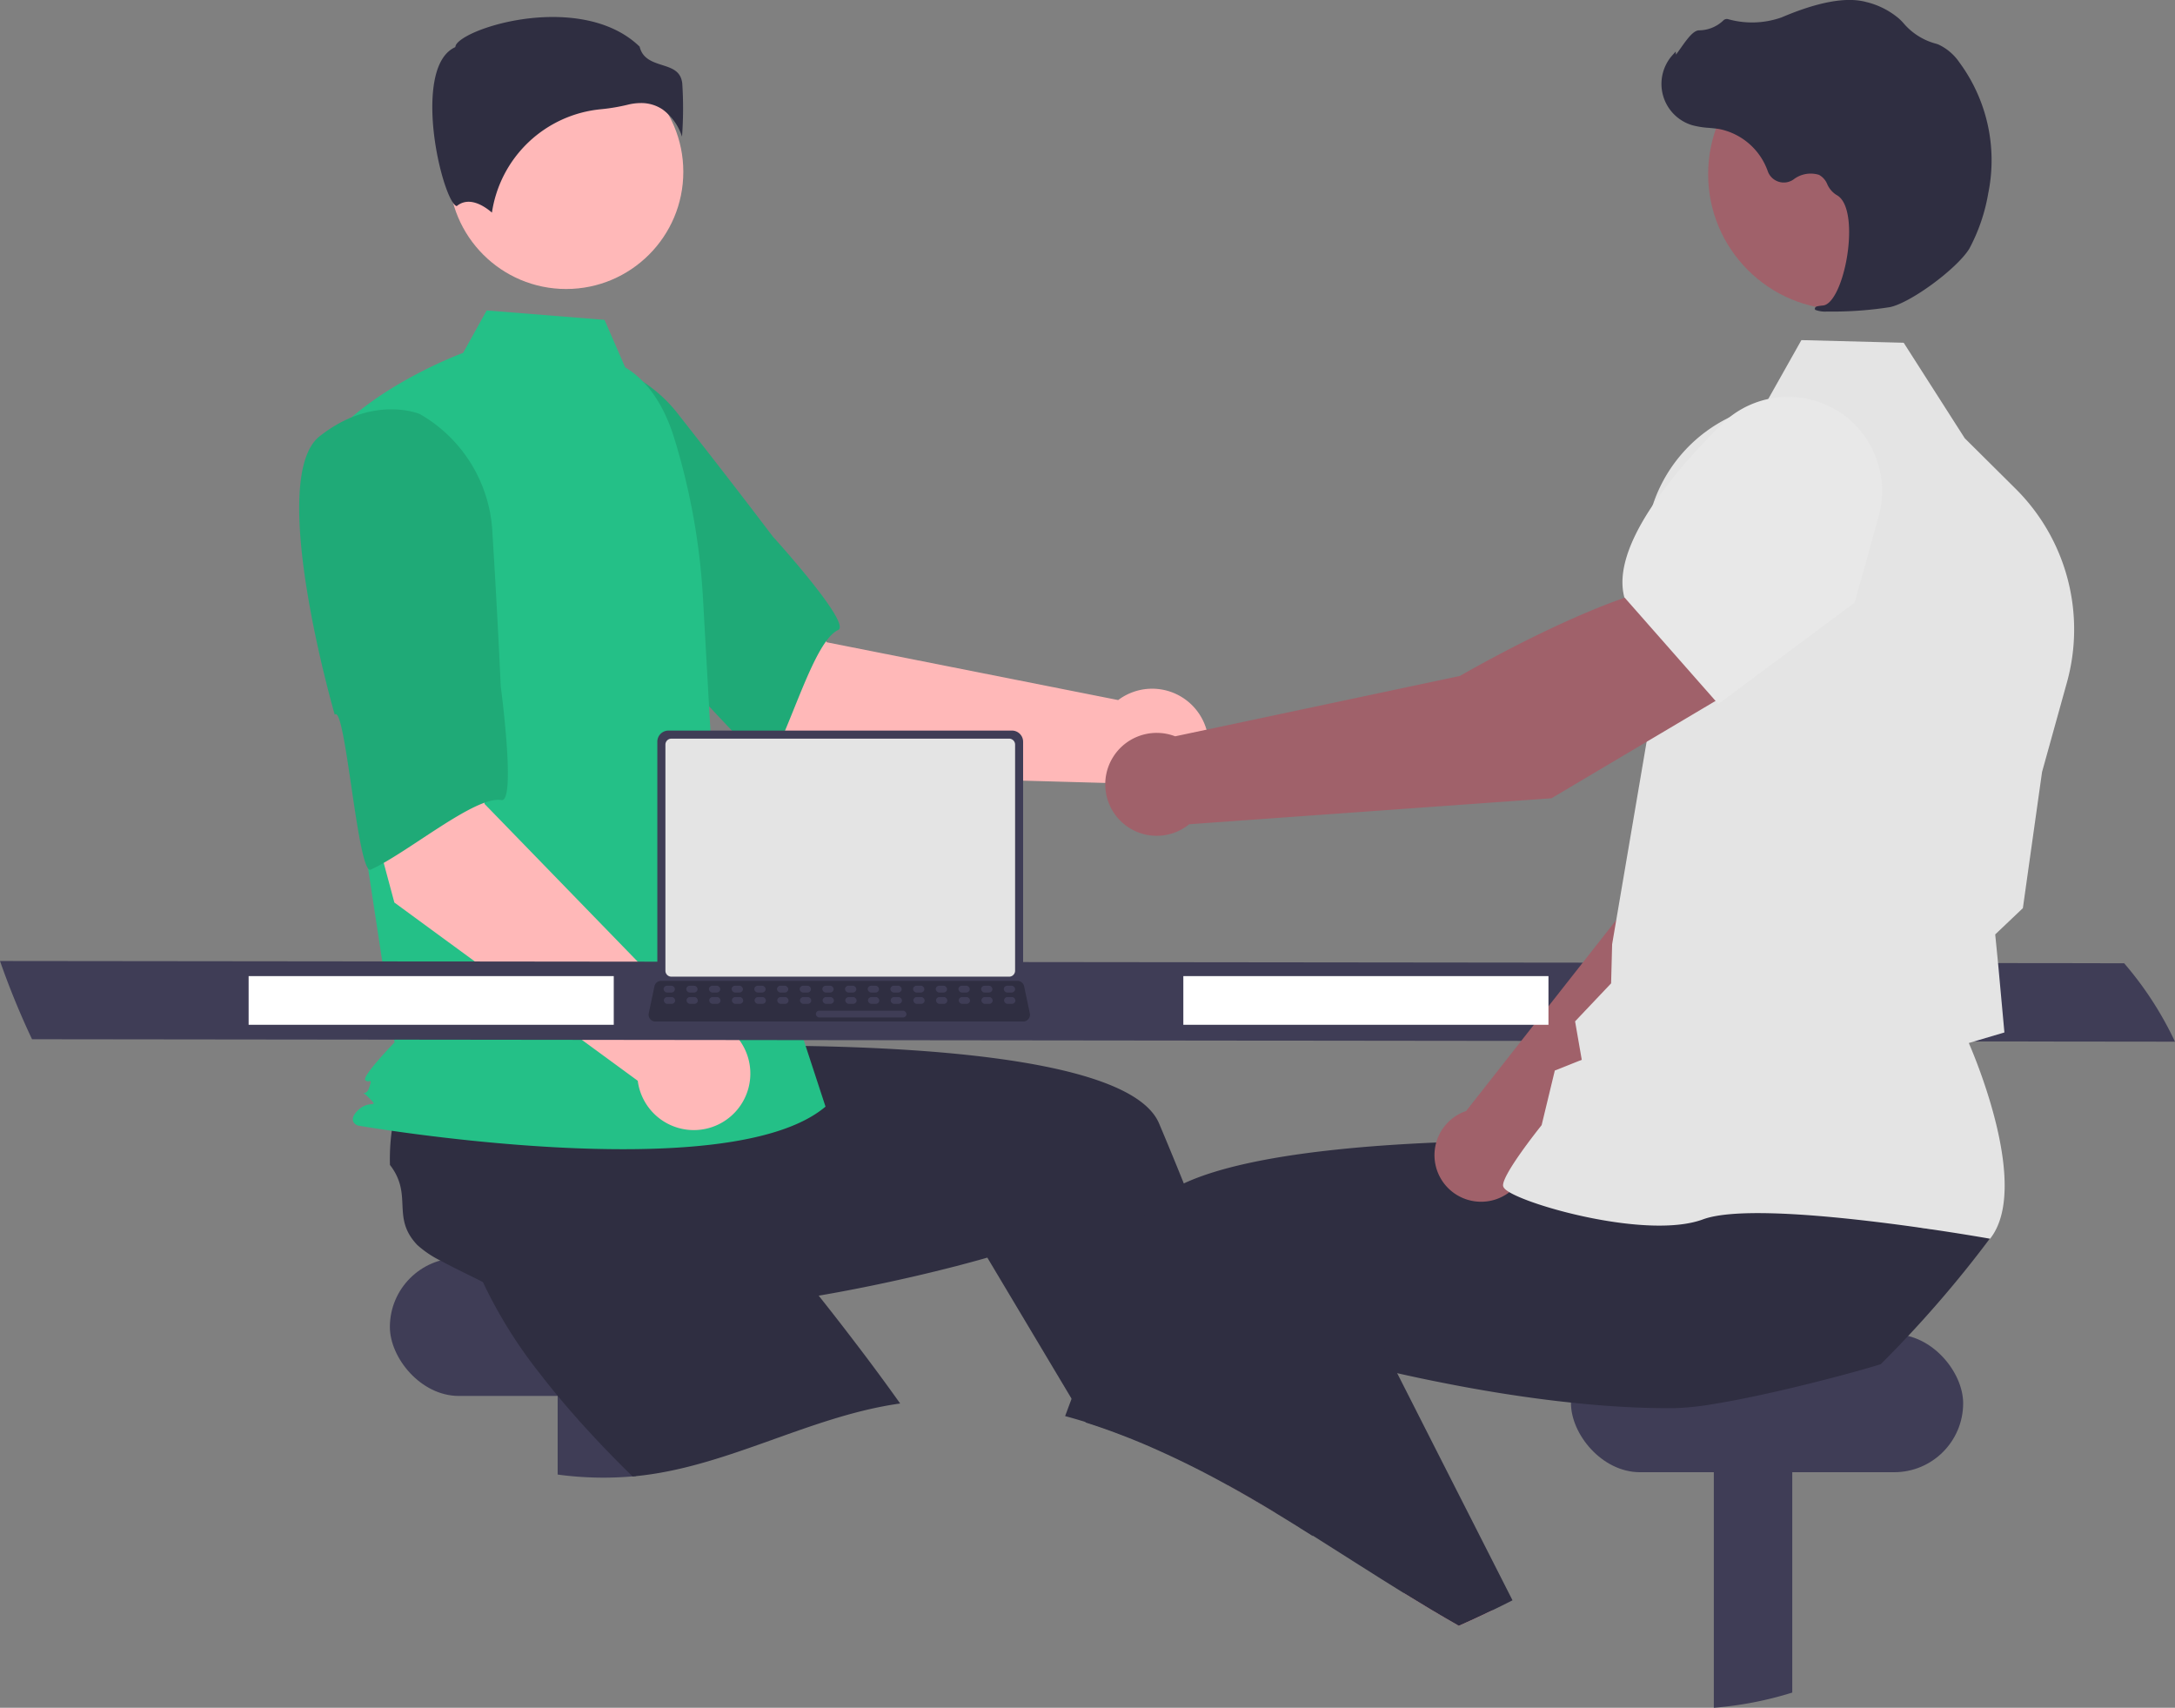 <svg xmlns="http://www.w3.org/2000/svg" width="228" height="179" viewBox="0 0 228 179">
  <rect x="0" y="0" width="228" height="179" fill="#808080" stroke="none"/>
  <g id="undraw_interview_re_e5jn" transform="translate(-5.161 -0.816)">
    <rect id="Rectangle_2903" data-name="Rectangle 2903" width="41.111" height="14.46" rx="7.23" transform="translate(46.031 132.673)" fill="#3f3d56"/>
    <path id="Path_3750" data-name="Path 3750" d="M413.276,638.217v12.03a35.592,35.592,0,0,1-8.222-.159V638.217Z" transform="translate(-341.434 -494.715)" fill="#3f3d56"/>
    <path id="Path_3751" data-name="Path 3751" d="M416.113,547.32c-.224.031-.445.062-.669.1-8.959,1.435-17.136,6.271-26.135,7.411-.292.037-.581.071-.873.1-.125.011-.249.026-.374.034-2.2-2.152-4.395-4.443-6.459-6.816-1.12-1.284-2.2-2.594-3.221-3.921a49.245,49.245,0,0,1-6.362-10.405c.15-1.659-.882-5.495-1.375-8.432l0,0a10.786,10.786,0,0,1-.218-2.994c.6-3.975,3.847-3.518,4.845-7.414a21.972,21.972,0,0,1,2.866-2.016c.167-.1.337-.2.513-.3l10.831-7.485,4.139,4.06,6.3,6.181,6.827,6.694-5.8,5.855s4.843,5.583,10.5,13.025C412.975,542.99,414.554,545.125,416.113,547.32Z" transform="translate(-316.592 -399.395)" fill="#2f2e41"/>
    <path id="Path_3752" data-name="Path 3752" d="M840.276,638.217V672.94a37.462,37.462,0,0,1-8.222,1.591V638.217Z" transform="translate(-647.237 -494.715)" fill="#3f3d56"/>
    <rect id="Rectangle_2904" data-name="Rectangle 2904" width="41.111" height="14.46" rx="7.23" transform="translate(169.843 140.667)" fill="#3f3d56"/>
    <path id="Path_3753" data-name="Path 3753" d="M657.477,682.85q-2.148-1.3-4.369-2.543c-.182-.1-.363-.2-.544-.3l.975-.417,2.631-1.131.026-.011.028.1Z" transform="translate(-518.695 -523.539)" fill="#ffb6b6"/>
    <path id="Path_3754" data-name="Path 3754" d="M439.715,553c-.468-.3-.933-.59-1.4-.879h0q-1.131-.71-2.268-1.4c-.133-.082-.267-.162-.4-.244q-2.148-1.3-4.369-2.543l-.544-.3a95.778,95.778,0,0,0-8.823-4.318c-1.979-.833-3.984-1.585-6.008-2.226h0l-1.591-2.662-7.159-11.99-1.574-2.634s-5.367,1.588-12.963,3.11c-2.764.556-5.821,1.1-9.027,1.559-3.428.488-7.023.876-10.6,1.063-1.7.091-3.4.136-5.075.122a49.309,49.309,0,0,1-12.115-1.4c-1.214-1.14-4.871-2.691-7.491-4.111h0a10.83,10.83,0,0,1-2.492-1.673c-2.762-2.92-.4-5.2-2.858-8.384a22.119,22.119,0,0,1,.179-3.5c.026-.193.051-.388.082-.587l.774-13.144,5.75-.76,8.749-1.157,9.478-1.253,1.043,8.171s7.38-.374,16.731-.25c15.018.2,35.114,1.7,37.836,8.126.255.6.51,1.214.766,1.823q.91,2.186,1.8,4.395c2.158,5.33,4.216,10.711,6.1,15.8,1.168,3.164,2.268,6.215,3.28,9.07.814,2.3,1.568,4.468,2.257,6.467.629,1.826,1.2,3.507,1.707,5.016C439.562,552.548,439.639,552.78,439.715,553Z" transform="translate(-296.919 -391.17)" fill="#2f2e41"/>
    <path id="Path_3755" data-name="Path 3755" d="M451.814,352.794,433.653,337.37l11.816-11.958,8.243,13.5,30.556,6.058a5.926,5.926,0,1,1-.842,8.7Z" transform="translate(-361.892 -270.776)" fill="#ffb8b8"/>
    <path id="Path_3756" data-name="Path 3756" d="M376.652,276.018c-2.1,6.828,17.89,23.113,17.89,23.113.222-1.639,11.555,12.5,12.326,11.216,2.191-3.638,4.6-12.631,7.132-13.781,1.447-.657-6.853-9.794-6.853-9.794s-4.234-5.6-9.824-12.7a15.143,15.143,0,0,0-13.349-5.943S378.751,269.19,376.652,276.018Z" transform="translate(-320.973 -229.719)" fill="#1faa77"/>
    <circle id="Ellipse_1295" data-name="Ellipse 1295" cx="12.283" cy="12.283" r="12.283" transform="translate(52.225 6.542)" fill="#ffb8b8"/>
    <path id="Path_3757" data-name="Path 3757" d="M350.773,256.325c2.646,1.573,4.229,4.464,5.138,7.405a70.175,70.175,0,0,1,3.016,16.767l.96,17.037,11.887,36.276c-10.3,8.717-49.026,1.981-49.026,1.981s-1.189-.4,0-1.585,2.346-.136,1.157-1.324-.369.136.027-1.053,0-.4-.4-.792,3.067-3.962,3.067-3.962l-3.17-20.823-3.962-42c4.755-5.944,14.317-9.447,14.317-9.447l2.471-4.448,12.354.988Z" transform="translate(-280.076 -217.002)" fill="#24c087"/>
    <path id="Path_3758" data-name="Path 3758" d="M382.89,151.919a5.692,5.692,0,0,1,2.022,2.841,39.977,39.977,0,0,0,.026-5.574c-.145-1.3-1.063-1.6-2.127-1.938-.96-.307-2.046-.654-2.339-1.92-3.861-3.756-10.583-3.567-15.183-2.257-2.531.721-3.988,1.647-4.118,2.19l-.027.112-.1.051c-1.951.976-2.331,4.056-2.306,6.469.047,4.545,1.617,9.708,2.5,10.127.047.022.059.014.079,0h0c1.331-1.064,2.955.081,3.669.7a12.775,12.775,0,0,1,11.439-10.836,20.049,20.049,0,0,0,2.757-.462,5.8,5.8,0,0,1,1.408-.185A4.008,4.008,0,0,1,382.89,151.919Z" transform="translate(-308.257 -139.62)" fill="#2f2e41"/>
    <path id="Path_3759" data-name="Path 3759" d="M378.75,477.677l-3.758-1.924a1.03,1.03,0,0,1,.929-1.814l3.757,1.924a1.03,1.03,0,0,1-.929,1.814Z" transform="translate(-319.596 -377.1)" fill="#1faa77"/>
    <path id="Path_3760" data-name="Path 3760" d="M329.115,403.026l-6.181-23.011,16.518-3.127-.888,15.795,21.7,22.347a5.926,5.926,0,1,1-5.635,6.679Z" transform="translate(-282.614 -307.61)" fill="#ffb8b8"/>
    <path id="Path_3761" data-name="Path 3761" d="M311.571,289.773c-5.607,4.426,1.59,29.184,1.59,29.184,1.114-1.223,2.409,16.848,3.771,16.233,3.87-1.749,10.965-7.779,13.7-7.288,1.564.281-.075-11.953-.075-11.953s-.3-7.015-.868-16.033a15.143,15.143,0,0,0-7.609-12.475S317.177,285.347,311.571,289.773Z" transform="translate(-272.908 -243.225)" fill="#1faa77"/>
    <path id="Path_3762" data-name="Path 3762" d="M427.13,499.084l-224.642-.255a84.3,84.3,0,0,1-3.358-8.2l222.669.235a36.053,36.053,0,0,1,5.331,8.222Z" transform="translate(-193.969 -389.084)" fill="#3f3d56"/>
    <path id="Path_3763" data-name="Path 3763" d="M726.713,717.674q-1.739.842-3.51,1.625c-1.962-1.114-3.9-2.279-5.829-3.47l7.15-3.141Z" transform="translate(-565.106 -548.071)" fill="#ffb6b6"/>
    <path id="Path_3764" data-name="Path 3764" d="M689.037,545.361q-1.744,2.339-3.6,4.585-1.71,2.071-3.51,4.063c-.5.55-1,1.1-1.511,1.639q-1.416,1.518-2.895,2.985c-1.775.558-5.37,1.542-9.223,2.461-2.8.666-5.744,1.3-8.222,1.7a29.625,29.625,0,0,1-4.2.448c-1.673.014-3.371-.031-5.075-.122-1.922-.1-3.847-.261-5.75-.465-4.947-.519-9.739-1.327-13.873-2.158-1.514-.3-2.937-.607-4.247-.9-2.481-.559-4.556-1.08-6.059-1.477-1.693-.442-2.657-.729-2.657-.729l-4.239,7.1-2.2,3.683-1.616,2.708-.431.717-.544-.3a95.74,95.74,0,0,0-8.823-4.318c-1.979-.834-3.983-1.585-6.008-2.226h0c-.774-.244-1.551-.474-2.331-.683q.366-.982.74-1.979.7-1.859,1.423-3.751c1.046-2.733,2.129-5.506,3.243-8.265.913-2.265,1.843-4.522,2.784-6.748a6.328,6.328,0,0,1,2.549-2.719,14.825,14.825,0,0,1,1.84-.987c3.53-1.608,8.73-2.654,14.46-3.326.473-.054.95-.108,1.429-.159,4.743-.5,9.776-.757,14.482-.876,2.356-.06,4.63-.082,6.745-.085q1.025,0,1.993.006h0c1.744.009,3.348.034,4.76.062.275.006.542.014.8.02h0l.519.011c3.088.079,4.981.176,4.981.176l.734-5.761.15-1.162.142-1.106v0l.017-.139.116,0,2.041-.04,17.159-.335,9.373-.184-1.486,6.368-2.452,10.507C680.826,545.254,689.122,543.952,689.037,545.361Z" transform="translate(-475.208 -414.828)" fill="#2f2e41"/>
    <path id="Path_3765" data-name="Path 3765" d="M672.986,642.455c-.7.357-1.406.709-2.115,1.049q-1.74.842-3.51,1.625c-1.962-1.114-3.9-2.28-5.829-3.47-3.147-1.945-6.263-3.958-9.387-5.923-.468-.3-.933-.59-1.4-.879h0c-1.287-1.911-2.6-3.9-3.924-5.951-.02-.028-.037-.057-.054-.085q-.51-.782-1.015-1.576c-2.118-3.317-4.247-6.776-6.314-10.309l5.234-2.444,9.73-4.542,1.678-.783,4.826,9.5,4.3,8.474.958,1.885Z" transform="translate(-509.272 -473.902)" fill="#2f2e41"/>
    <path id="Path_3766" data-name="Path 3766" d="M738.479,444.89l24.808-23.925,6.876-19.469-10.142-4.41c-5.21,4.99-10.841,20.534-10.841,20.534l-17.072,21.719c-.133.046-.266.094-.4.152a4.885,4.885,0,1,0,6.767,5.4Z" transform="translate(-573.26 -322.067)" fill="#a0616a"/>
    <path id="Path_3767" data-name="Path 3767" d="M828.86,346.294l12.865,4.084.048-.008c4.788-.8,8.762-8.623,11.251-15.042a8.958,8.958,0,0,0-4.561-11.348h0a8.978,8.978,0,0,0-9.4,1.186l-6.606,5.4Z" transform="translate(-644.895 -269.166)" fill="#1faa77"/>
    <path id="Path_3768" data-name="Path 3768" d="M804.983,355.453l.075-.1c4.014-5.323-1.476-18.506-2.306-20.418l3.732-1.106-.651-7.106-.313-3.169,2.9-2.756.01-.07,2-14.2,2.611-9.4a20.778,20.778,0,0,0-5.376-20.282l-5.338-5.3-6.4-10.01-10.723-.277-3.856,6.85a15.634,15.634,0,0,0-12.5,15.644l.363,18.235-3.848,22.593-.108,4.1-3.776,3.985.7,4.029-2.825,1.125-1.382,5.725c-.528.661-4.014,5.067-4.045,6.295,0,.184.127.366.414.572,2.256,1.614,14.867,5.112,20.543,3.009,6.046-2.238,29.74,1.965,29.979,2.008Z" transform="translate(-591.206 -224.795)" fill="#e4e4e4"/>
    <circle id="Ellipse_1296" data-name="Ellipse 1296" cx="14.206" cy="14.206" r="14.206" transform="translate(184.221 4.868)" fill="#a0616a"/>
    <path id="Path_3769" data-name="Path 3769" d="M829.866,168.586a38.641,38.641,0,0,0,6.572-.459c2.155-.438,6.974-3.97,8.318-6.1h0a18.983,18.983,0,0,0,2-5.836,17.27,17.27,0,0,0-3.021-13.711,5.456,5.456,0,0,0-2.2-1.881c-.079-.031-.16-.058-.242-.082a6.731,6.731,0,0,1-3.349-2.072,5.56,5.56,0,0,0-.557-.573,8.293,8.293,0,0,0-3.46-1.737c-2.057-.55-5.033,0-8.846,1.626a9.305,9.305,0,0,1-5.623.173.527.527,0,0,0-.5.17,3.723,3.723,0,0,1-2.53,1.009c-.576.025-1.181.823-1.911,1.863-.166.236-.359.512-.5.679l-.019-.322-.326.359a4.518,4.518,0,0,0,2.04,7.361,8.808,8.808,0,0,0,1.772.282c.363.033.738.066,1.1.129a6.812,6.812,0,0,1,5.062,4.42,1.781,1.781,0,0,0,2.689.865,2.943,2.943,0,0,1,2.682-.488,1.955,1.955,0,0,1,.864.98,2.545,2.545,0,0,0,.966,1.127c1.46.753,1.561,4.088,1.036,6.868-.505,2.68-1.5,4.618-2.43,4.714-.712.074-.794.124-.845.25l-.046.113.08.105A2.909,2.909,0,0,0,829.866,168.586Z" transform="translate(-633.172 -135.117)" fill="#2f2e41"/>
    <path id="Path_3770" data-name="Path 3770" d="M673.53,362.01l-5.477-10.92c-7.95.543-23.729,9.735-23.729,9.735l-29.855,6.33a5.394,5.394,0,1,0,1.471,9.217l37.977-2.722Z" transform="translate(-486.117 -289.162)" fill="#a0616a"/>
    <path id="Path_3771" data-name="Path 3771" d="M808.123,314.567l14.3-10.631,2.52-9.08a9.918,9.918,0,0,0-2.983-10.035h0a9.9,9.9,0,0,0-13.5.436c-5.383,5.373-11.523,12.869-10.2,18.067l.013.053Z" transform="translate(-622.84 -239.96)" fill="#e8e8e8"/>
    <rect id="Rectangle_2905" data-name="Rectangle 2905" width="38.276" height="5.103" transform="translate(129.207 103.127)" fill="#fff"/>
    <rect id="Rectangle_2906" data-name="Rectangle 2906" width="38.276" height="5.103" transform="translate(31.224 103.127)" fill="#fff"/>
    <path id="Path_3772" data-name="Path 3772" d="M441.818,406.707v24.3a1.169,1.169,0,0,0,1.168,1.168h36.008a1.169,1.169,0,0,0,1.168-1.168v-24.3a1.169,1.169,0,0,0-1.168-1.167H442.986a1.169,1.169,0,0,0-1.168,1.167Z" transform="translate(-367.751 -328.147)" fill="#3f3d56"/>
    <path id="Path_3773" data-name="Path 3773" d="M444.8,409.141v23.7a.625.625,0,0,0,.624.624h35.408a.625.625,0,0,0,.624-.624v-23.7a.626.626,0,0,0-.624-.625H445.421A.626.626,0,0,0,444.8,409.141Z" transform="translate(-369.885 -330.278)" fill="#e4e4e4"/>
    <path id="Path_3774" data-name="Path 3774" d="M438.758,501.973a.7.7,0,0,0,.551.264h38.557a.71.71,0,0,0,.694-.855l-.6-2.843a.711.711,0,0,0-.442-.515.688.688,0,0,0-.252-.048H439.906a.687.687,0,0,0-.252.047.711.711,0,0,0-.442.515l-.6,2.843A.709.709,0,0,0,438.758,501.973Z" transform="translate(-365.445 -394.35)" fill="#2f2e41"/>
    <rect id="Rectangle_2907" data-name="Rectangle 2907" width="1.188" height="0.713" rx="0.356" transform="translate(111.573 104.848) rotate(180)" fill="#3f3d56"/>
    <rect id="Rectangle_2908" data-name="Rectangle 2908" width="1.188" height="0.713" rx="0.356" transform="translate(109.196 104.848) rotate(180)" fill="#3f3d56"/>
    <rect id="Rectangle_2909" data-name="Rectangle 2909" width="1.188" height="0.713" rx="0.356" transform="translate(106.818 104.848) rotate(180)" fill="#3f3d56"/>
    <rect id="Rectangle_2910" data-name="Rectangle 2910" width="1.188" height="0.713" rx="0.356" transform="translate(104.44 104.848) rotate(180)" fill="#3f3d56"/>
    <rect id="Rectangle_2911" data-name="Rectangle 2911" width="1.188" height="0.713" rx="0.356" transform="translate(102.063 104.848) rotate(180)" fill="#3f3d56"/>
    <rect id="Rectangle_2912" data-name="Rectangle 2912" width="1.188" height="0.713" rx="0.356" transform="translate(99.685 104.848) rotate(180)" fill="#3f3d56"/>
    <rect id="Rectangle_2913" data-name="Rectangle 2913" width="1.188" height="0.713" rx="0.356" transform="translate(97.308 104.848) rotate(180)" fill="#3f3d56"/>
    <rect id="Rectangle_2914" data-name="Rectangle 2914" width="1.188" height="0.713" rx="0.356" transform="translate(94.93 104.848) rotate(180)" fill="#3f3d56"/>
    <rect id="Rectangle_2915" data-name="Rectangle 2915" width="1.188" height="0.713" rx="0.356" transform="translate(92.552 104.848) rotate(180)" fill="#3f3d56"/>
    <rect id="Rectangle_2916" data-name="Rectangle 2916" width="1.188" height="0.713" rx="0.356" transform="translate(90.175 104.848) rotate(180)" fill="#3f3d56"/>
    <rect id="Rectangle_2917" data-name="Rectangle 2917" width="1.188" height="0.713" rx="0.356" transform="translate(87.797 104.848) rotate(180)" fill="#3f3d56"/>
    <rect id="Rectangle_2918" data-name="Rectangle 2918" width="1.188" height="0.713" rx="0.356" transform="translate(85.42 104.848) rotate(180)" fill="#3f3d56"/>
    <rect id="Rectangle_2919" data-name="Rectangle 2919" width="1.188" height="0.713" rx="0.356" transform="translate(83.042 104.848) rotate(180)" fill="#3f3d56"/>
    <rect id="Rectangle_2920" data-name="Rectangle 2920" width="1.188" height="0.713" rx="0.356" transform="translate(80.665 104.848) rotate(180)" fill="#3f3d56"/>
    <rect id="Rectangle_2921" data-name="Rectangle 2921" width="1.188" height="0.713" rx="0.356" transform="translate(78.287 104.848) rotate(180)" fill="#3f3d56"/>
    <rect id="Rectangle_2922" data-name="Rectangle 2922" width="1.188" height="0.713" rx="0.356" transform="translate(75.909 104.848) rotate(180)" fill="#3f3d56"/>
    <rect id="Rectangle_2923" data-name="Rectangle 2923" width="1.188" height="0.713" rx="0.356" transform="translate(111.602 106.037) rotate(180)" fill="#3f3d56"/>
    <rect id="Rectangle_2924" data-name="Rectangle 2924" width="1.188" height="0.713" rx="0.356" transform="translate(109.224 106.037) rotate(180)" fill="#3f3d56"/>
    <rect id="Rectangle_2925" data-name="Rectangle 2925" width="1.188" height="0.713" rx="0.356" transform="translate(106.846 106.037) rotate(180)" fill="#3f3d56"/>
    <rect id="Rectangle_2926" data-name="Rectangle 2926" width="1.188" height="0.713" rx="0.356" transform="translate(104.468 106.037) rotate(180)" fill="#3f3d56"/>
    <rect id="Rectangle_2927" data-name="Rectangle 2927" width="1.188" height="0.713" rx="0.356" transform="translate(102.091 106.037) rotate(180)" fill="#3f3d56"/>
    <rect id="Rectangle_2928" data-name="Rectangle 2928" width="1.188" height="0.713" rx="0.356" transform="translate(99.713 106.037) rotate(180)" fill="#3f3d56"/>
    <rect id="Rectangle_2929" data-name="Rectangle 2929" width="1.188" height="0.713" rx="0.356" transform="translate(97.336 106.037) rotate(180)" fill="#3f3d56"/>
    <rect id="Rectangle_2930" data-name="Rectangle 2930" width="1.188" height="0.713" rx="0.356" transform="translate(94.958 106.037) rotate(180)" fill="#3f3d56"/>
    <rect id="Rectangle_2931" data-name="Rectangle 2931" width="1.188" height="0.713" rx="0.356" transform="translate(92.581 106.037) rotate(180)" fill="#3f3d56"/>
    <rect id="Rectangle_2932" data-name="Rectangle 2932" width="1.188" height="0.713" rx="0.356" transform="translate(90.203 106.037) rotate(180)" fill="#3f3d56"/>
    <rect id="Rectangle_2933" data-name="Rectangle 2933" width="1.188" height="0.713" rx="0.356" transform="translate(87.825 106.037) rotate(180)" fill="#3f3d56"/>
    <rect id="Rectangle_2934" data-name="Rectangle 2934" width="1.188" height="0.713" rx="0.356" transform="translate(85.448 106.037) rotate(180)" fill="#3f3d56"/>
    <rect id="Rectangle_2935" data-name="Rectangle 2935" width="1.188" height="0.713" rx="0.356" transform="translate(83.07 106.037) rotate(180)" fill="#3f3d56"/>
    <rect id="Rectangle_2936" data-name="Rectangle 2936" width="1.188" height="0.713" rx="0.356" transform="translate(80.693 106.037) rotate(180)" fill="#3f3d56"/>
    <rect id="Rectangle_2937" data-name="Rectangle 2937" width="1.188" height="0.713" rx="0.356" transform="translate(78.315 106.037) rotate(180)" fill="#3f3d56"/>
    <rect id="Rectangle_2938" data-name="Rectangle 2938" width="1.188" height="0.713" rx="0.356" transform="translate(75.937 106.037) rotate(180)" fill="#3f3d56"/>
    <rect id="Rectangle_2939" data-name="Rectangle 2939" width="9.5" height="0.713" rx="0.356" transform="translate(100.184 107.464) rotate(180)" fill="#3f3d56"/>
  </g>
</svg>
